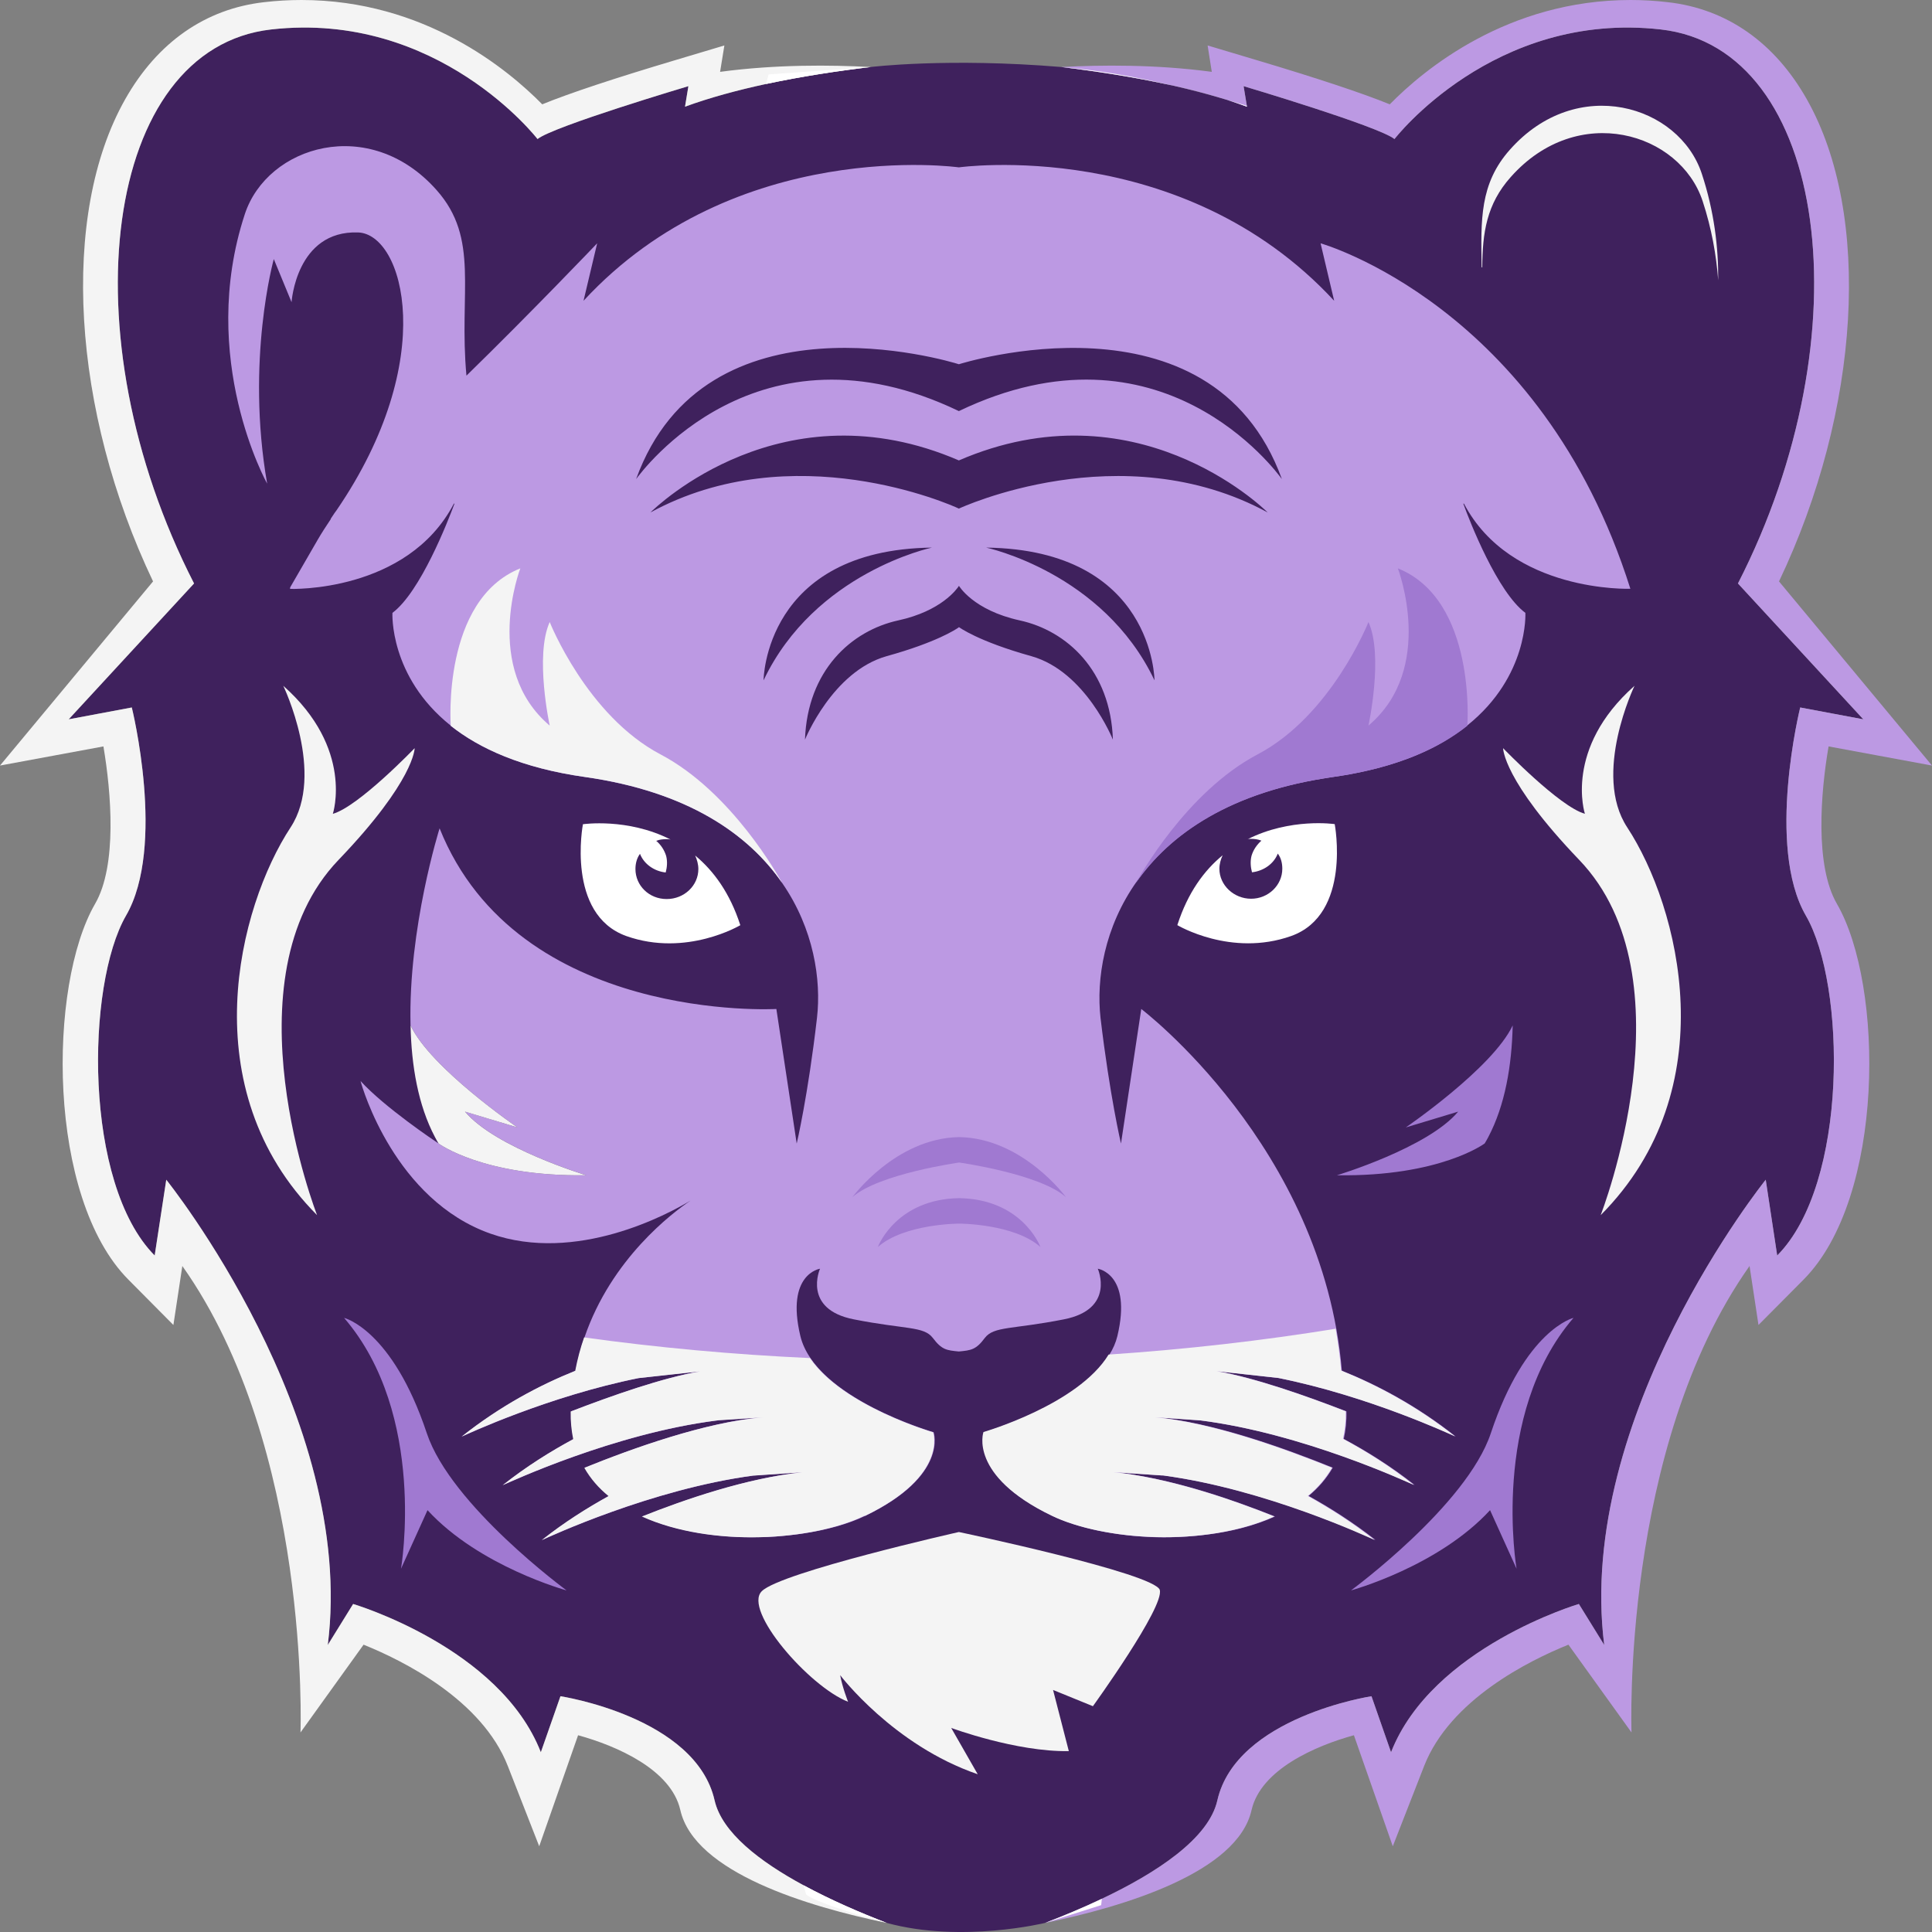 <svg width="32" height="32" viewBox="0 0 32 32" fill="none" xmlns="http://www.w3.org/2000/svg">
<rect x="0" y="0" width="32" height="32" fill="#808080" stroke="none"/>
<path d="M29.911 15.166C30.576 16.315 30.616 19.607 29.436 20.795L29.246 19.54C29.246 19.54 26.093 23.458 26.571 27.246L26.151 26.567C26.151 26.567 23.72 27.285 23.04 29.022L22.716 28.095C22.716 28.095 20.477 28.436 20.163 29.821C20.02 30.456 19.15 31.023 18.25 31.45C17.931 31.602 17.608 31.736 17.312 31.849C17.312 31.849 15.924 32.189 14.686 31.849C14.253 31.683 13.762 31.472 13.309 31.226C12.582 30.833 11.958 30.352 11.837 29.821C11.523 28.436 9.283 28.095 9.283 28.095L8.958 29.022C8.28 27.285 5.849 26.567 5.849 26.567L5.429 27.246C5.907 23.458 2.754 19.54 2.754 19.54L2.562 20.795C1.382 19.607 1.424 16.315 2.087 15.166C2.754 14.017 2.183 11.718 2.183 11.718L1.138 11.914L3.214 9.664C1.096 5.531 1.723 0.8 4.491 0.488C7.261 0.174 8.903 2.303 8.903 2.303C9.162 2.093 11.402 1.427 11.402 1.427L11.346 1.767C11.761 1.615 12.221 1.492 12.687 1.391C13.288 1.263 13.896 1.172 14.421 1.11C14.421 1.11 15.695 0.953 17.579 1.11C18.128 1.176 18.77 1.272 19.4 1.412C19.421 1.415 19.442 1.421 19.463 1.426C19.726 1.488 19.975 1.554 20.201 1.618C20.246 1.632 20.289 1.645 20.333 1.657C20.443 1.693 20.549 1.728 20.653 1.767V1.753L20.598 1.427C20.598 1.427 22.838 2.093 23.097 2.303C23.097 2.303 24.738 0.174 27.509 0.488C30.278 0.8 30.902 5.531 28.786 9.664L30.862 11.914L29.817 11.718C29.817 11.718 29.246 14.017 29.911 15.166Z" fill="#3F215D"/>
<path d="M19.209 26.334C19.293 26.612 18.102 28.26 18.102 28.26L17.442 27.991L17.703 29.004C16.831 29.019 15.755 28.62 15.755 28.62L16.194 29.387C14.794 28.907 13.916 27.746 13.916 27.746C13.953 27.952 14.047 28.187 14.047 28.187C13.402 27.935 12.3 26.668 12.618 26.355C12.936 26.039 15.882 25.375 15.882 25.375C15.882 25.375 19.127 26.058 19.211 26.336" fill="#F4F4F4"/>
<path d="M11.102 13.903C10.39 13.543 9.655 13.652 9.655 13.652C9.655 13.652 9.371 15.144 10.374 15.504C11.37 15.857 12.262 15.324 12.262 15.324C12.09 14.791 11.82 14.423 11.514 14.17C11.544 14.236 11.567 14.315 11.567 14.394C11.567 14.667 11.334 14.891 11.042 14.891C10.75 14.891 10.525 14.667 10.525 14.394C10.525 14.301 10.548 14.214 10.6 14.142C10.668 14.315 10.839 14.431 11.026 14.451C11.049 14.364 11.057 14.271 11.034 14.178C11.003 14.077 10.944 13.99 10.869 13.927C10.921 13.905 10.982 13.899 11.042 13.899C11.065 13.899 11.087 13.899 11.102 13.906" fill="white"/>
<path d="M6.868 12.392C6.868 12.392 5.935 13.363 5.513 13.479C5.513 13.479 5.868 12.401 4.692 11.359C4.692 11.359 5.395 12.816 4.813 13.704C3.951 15.018 3.169 18.034 5.252 20.127C5.252 20.127 3.72 16.211 5.607 14.243C6.871 12.925 6.868 12.392 6.868 12.392Z" fill="#F4F4F4"/>
<path d="M7.069 23.738C6.496 22.019 5.699 21.828 5.699 21.828C7.081 23.433 6.642 25.983 6.642 25.983L7.081 25.013C7.939 25.948 9.384 26.342 9.384 26.342C9.384 26.342 7.468 24.936 7.069 23.738Z" fill="#A079D1"/>
<path d="M27.004 9.752C25.525 5.059 21.873 4.03 21.873 4.03L22.098 4.982C19.574 2.252 15.882 2.772 15.882 2.772C15.882 2.772 12.187 2.252 9.665 4.982L9.891 4.03C9.891 4.03 8.794 5.18 7.726 6.222C7.597 4.836 7.949 3.955 7.231 3.148C6.123 1.898 4.428 2.41 4.055 3.547C3.268 5.941 4.425 8.011 4.425 8.011C4.068 5.965 4.535 4.291 4.535 4.291L4.829 5.005C4.829 5.005 4.906 3.814 5.931 3.85C6.685 3.876 7.283 5.954 5.575 8.451C5.563 8.466 5.554 8.482 5.542 8.496C5.52 8.53 5.499 8.561 5.476 8.595H5.481C5.405 8.709 5.329 8.824 5.261 8.942L4.806 9.729C4.806 9.738 4.804 9.744 4.804 9.754C4.804 9.754 6.743 9.824 7.518 8.341H7.528C7.418 8.637 6.963 9.805 6.5 10.151C6.5 10.151 6.443 11.203 7.465 12.018V12.021C7.938 12.395 8.642 12.72 9.686 12.869C11.388 13.11 12.397 13.816 12.955 14.625L12.957 14.628C13.48 15.385 13.604 16.231 13.532 16.858C13.383 18.15 13.196 18.941 13.196 18.941L12.859 16.712C12.859 16.712 8.576 16.955 7.281 13.72C7.281 13.72 6.759 15.374 6.8 16.984C7.132 17.692 8.571 18.674 8.571 18.674L7.702 18.411C8.203 19.011 9.711 19.466 9.711 19.466C8.001 19.491 7.263 18.939 7.263 18.939C7.211 18.905 6.367 18.34 5.972 17.905C6.001 18.02 6.543 19.876 8.124 20.433C9.544 20.933 11.067 20.11 11.438 19.885C11.138 20.087 10.127 20.846 9.681 22.151C9.622 22.323 9.573 22.506 9.536 22.699V22.704C8.957 22.936 8.311 23.275 7.67 23.78C7.664 23.784 7.659 23.789 7.652 23.794C7.733 23.756 9.091 23.124 10.582 22.825L11.575 22.714H11.577L11.604 22.711C10.981 22.819 10.156 23.109 9.462 23.376C9.46 23.539 9.475 23.694 9.504 23.834C9.131 24.034 8.739 24.278 8.351 24.583H8.35C8.35 24.583 8.34 24.592 8.333 24.596C8.443 24.55 10.174 23.743 11.879 23.527C11.887 23.527 11.895 23.526 11.903 23.522L12.599 23.477C11.661 23.564 10.464 23.994 9.69 24.309C9.793 24.489 9.928 24.645 10.09 24.777C9.733 24.974 9.365 25.208 8.999 25.494C8.994 25.499 8.987 25.502 8.982 25.506C9.087 25.46 10.795 24.663 12.492 24.438H12.497L13.27 24.385C13.27 24.385 13.283 24.384 13.29 24.384H13.303C12.382 24.479 11.344 24.837 10.644 25.118C11.023 25.289 11.462 25.39 11.911 25.435C11.974 25.441 12.039 25.446 12.103 25.451C12.161 25.455 12.219 25.457 12.277 25.459C12.387 25.463 12.497 25.463 12.607 25.459C12.636 25.459 12.665 25.459 12.694 25.459C12.8 25.454 12.905 25.446 13.01 25.435C13.044 25.432 13.076 25.429 13.11 25.424C13.165 25.418 13.219 25.412 13.272 25.404C13.684 25.345 14.055 25.241 14.334 25.106C15.716 24.44 15.464 23.722 15.464 23.722C15.464 23.722 13.508 23.16 13.257 22.131C13.01 21.098 13.582 21.014 13.582 21.014C13.582 21.014 13.283 21.685 14.144 21.853C15.001 22.022 15.3 21.964 15.45 22.16C15.6 22.359 15.679 22.365 15.882 22.385C16.082 22.365 16.165 22.359 16.312 22.16C16.463 21.964 16.762 22.022 17.619 21.853C18.481 21.685 18.183 21.014 18.183 21.014C18.183 21.014 18.754 21.098 18.507 22.131C18.481 22.238 18.436 22.34 18.376 22.436C17.871 23.27 16.3 23.722 16.3 23.722C16.3 23.722 16.045 24.44 17.427 25.106C17.752 25.263 18.199 25.376 18.69 25.431C18.759 25.438 18.83 25.445 18.901 25.449C18.959 25.454 19.017 25.457 19.076 25.459C19.208 25.465 19.343 25.465 19.477 25.459C19.534 25.459 19.59 25.454 19.647 25.451C19.766 25.443 19.884 25.432 20.002 25.416C20.398 25.367 20.782 25.27 21.118 25.118C20.457 24.853 19.502 24.52 18.62 24.404C18.575 24.396 18.531 24.392 18.486 24.387H18.477L19.245 24.438H19.274C19.374 24.452 19.474 24.468 19.574 24.485C19.576 24.486 19.578 24.486 19.579 24.486C21.079 24.741 22.509 25.384 22.751 25.494C22.751 25.494 22.753 25.495 22.755 25.496C22.767 25.5 22.776 25.503 22.782 25.506C22.411 25.215 22.036 24.977 21.675 24.777C21.836 24.645 21.97 24.489 22.075 24.309C21.339 24.011 20.225 23.606 19.311 23.493C19.261 23.485 19.213 23.48 19.164 23.475C19.201 23.479 19.251 23.482 19.308 23.486C19.348 23.486 19.393 23.491 19.44 23.496C19.51 23.5 19.581 23.505 19.645 23.509C19.66 23.509 19.673 23.511 19.686 23.512C19.728 23.516 19.765 23.519 19.796 23.52C19.813 23.52 19.829 23.52 19.842 23.523C19.862 23.527 19.871 23.527 19.873 23.527H19.886C21.513 23.733 23.163 24.477 23.405 24.586C23.418 24.59 23.426 24.595 23.431 24.596C23.039 24.286 22.638 24.037 22.259 23.834H22.257C22.288 23.694 22.306 23.539 22.301 23.376C21.618 23.113 20.803 22.826 20.186 22.716H20.18C20.18 22.716 20.167 22.713 20.16 22.711L21.182 22.825C22.58 23.106 23.859 23.679 24.082 23.78C24.082 23.78 24.083 23.78 24.085 23.781C24.098 23.787 24.108 23.792 24.112 23.794C23.465 23.281 22.811 22.938 22.228 22.704V22.699H22.225C21.91 18.991 18.903 16.712 18.903 16.712L18.567 18.941C18.567 18.941 18.381 18.15 18.228 16.858C18.157 16.222 18.286 15.36 18.833 14.593C18.835 14.59 18.838 14.586 18.84 14.582C19.368 13.841 20.283 13.19 21.775 12.919C21.851 12.906 21.928 12.892 22.007 12.88C22.031 12.875 22.054 12.872 22.078 12.869C22.175 12.855 22.269 12.841 22.359 12.824C22.495 12.799 22.624 12.771 22.748 12.74C22.788 12.731 22.827 12.72 22.868 12.709C22.868 12.709 22.871 12.709 22.872 12.707C22.911 12.697 22.948 12.686 22.987 12.675C23.063 12.652 23.137 12.628 23.21 12.603C23.245 12.589 23.281 12.577 23.317 12.565C23.42 12.526 23.517 12.485 23.609 12.442C23.654 12.42 23.699 12.398 23.743 12.377C23.96 12.263 24.146 12.141 24.306 12.013C25.322 11.198 25.265 10.151 25.265 10.151C24.803 9.808 24.346 8.645 24.237 8.342H24.248C25.026 9.824 27.004 9.752 27.004 9.752ZM19.148 23.475C19.148 23.475 19.145 23.475 19.143 23.474C19.146 23.474 19.15 23.474 19.153 23.475H19.148ZM15.882 6.033C15.882 6.033 20.06 4.705 21.232 7.935C21.14 7.81 19.229 5.202 15.882 6.809C12.542 5.204 10.629 7.81 10.536 7.935C11.683 4.774 15.706 5.976 15.882 6.033ZM10.773 8.488C10.873 8.39 12.968 6.368 15.882 7.626C18.796 6.367 20.898 8.39 20.997 8.488C18.569 7.168 15.882 8.424 15.882 8.424C15.748 8.359 13.133 7.202 10.773 8.488ZM12.647 11.268C12.647 11.268 12.66 9.106 15.435 9.07C15.435 9.07 13.498 9.479 12.647 11.268ZM17.085 10.869C16.191 10.62 15.882 10.386 15.882 10.386V10.39C15.839 10.421 15.514 10.639 14.683 10.869C13.787 11.123 13.333 12.251 13.333 12.251C13.373 11.105 14.1 10.446 14.877 10.276C15.593 10.12 15.848 9.757 15.882 9.706V9.701C15.882 9.701 16.115 10.106 16.891 10.276C17.669 10.446 18.396 11.105 18.433 12.251C18.433 12.251 17.983 11.123 17.085 10.869ZM16.334 9.07C19.113 9.106 19.122 11.268 19.122 11.268C18.271 9.479 16.334 9.07 16.334 9.07Z" fill="#BC99E3"/>
<path d="M14.321 25.104C13.469 25.519 11.778 25.637 10.631 25.118C11.331 24.839 12.369 24.48 13.29 24.386L12.495 24.44H12.479C10.784 24.665 9.074 25.463 8.971 25.51C9.342 25.216 9.717 24.98 10.079 24.78C9.917 24.648 9.781 24.493 9.678 24.312C10.469 23.991 11.698 23.55 12.644 23.476L11.893 23.525C11.883 23.528 11.877 23.528 11.869 23.528C10.164 23.744 8.432 24.553 8.324 24.6C8.718 24.289 9.116 24.041 9.494 23.837C9.465 23.696 9.449 23.541 9.452 23.379C10.146 23.112 10.971 22.822 11.596 22.715L10.574 22.826C9.082 23.126 7.725 23.758 7.644 23.795C8.291 23.283 8.942 22.94 9.528 22.705V22.702C9.565 22.509 9.614 22.325 9.675 22.152C10.884 22.32 12.134 22.435 13.415 22.494C13.958 23.292 15.456 23.724 15.456 23.724C15.456 23.724 15.708 24.441 14.326 25.108" fill="#F4F4F4"/>
<path d="M19.873 23.526C19.873 23.526 19.277 23.483 19.13 23.475C20.073 23.558 21.279 23.994 22.062 24.311C21.957 24.491 21.823 24.646 21.662 24.778C22.023 24.979 22.398 25.216 22.769 25.508C22.664 25.462 20.956 24.663 19.261 24.438H19.245L18.448 24.384C19.371 24.479 20.406 24.837 21.106 25.117C19.96 25.634 18.27 25.517 17.416 25.103C16.034 24.436 16.289 23.719 16.289 23.719C16.289 23.719 17.853 23.269 18.362 22.436C19.653 22.349 20.911 22.205 22.123 22.008C22.162 22.233 22.194 22.463 22.214 22.699H22.217V22.702C22.8 22.938 23.452 23.28 24.101 23.792C24.017 23.755 22.663 23.123 21.171 22.823L20.149 22.711C20.77 22.819 21.599 23.107 22.29 23.376C22.293 23.539 22.277 23.694 22.244 23.832H22.246C22.627 24.037 23.026 24.286 23.418 24.596C23.308 24.55 21.578 23.741 19.873 23.525" fill="#F4F4F4"/>
<path d="M28.187 2.877C27.812 1.741 26.117 1.228 25.008 2.48C24.507 3.044 24.527 3.642 24.541 4.426L24.551 4.43C24.554 3.857 24.622 3.382 25.022 2.933C26.131 1.682 27.827 2.194 28.201 3.331C28.35 3.784 28.427 4.225 28.459 4.643C28.463 4.096 28.392 3.499 28.187 2.877Z" fill="#F4F4F4"/>
<path d="M19.5 15.323C19.5 15.323 20.391 15.857 21.387 15.503C22.391 15.143 22.107 13.65 22.107 13.65C22.107 13.65 21.373 13.541 20.661 13.902C20.675 13.894 20.698 13.894 20.721 13.894C20.78 13.894 20.84 13.902 20.893 13.924C20.819 13.989 20.759 14.074 20.729 14.175C20.706 14.268 20.714 14.363 20.737 14.448C20.924 14.427 21.097 14.312 21.164 14.138C21.218 14.209 21.239 14.296 21.239 14.389C21.239 14.663 21.006 14.886 20.722 14.886C20.438 14.886 20.197 14.663 20.197 14.389C20.197 14.31 20.22 14.231 20.251 14.166C19.944 14.417 19.674 14.785 19.502 15.318" fill="white"/>
<path d="M27.073 11.359C25.896 12.401 26.251 13.479 26.251 13.479C25.831 13.363 24.896 12.392 24.896 12.392C24.896 12.392 24.893 12.925 26.157 14.243C28.044 16.211 26.512 20.127 26.512 20.127C28.595 18.034 27.814 15.02 26.952 13.704C26.369 12.818 27.073 11.359 27.073 11.359Z" fill="#F4F4F4"/>
<path d="M24.693 23.738C24.293 24.936 22.377 26.342 22.377 26.342C22.377 26.342 23.821 25.948 24.68 25.013L25.119 25.983C25.119 25.983 24.68 23.432 26.062 21.828C26.062 21.828 25.265 22.019 24.693 23.738Z" fill="#A079D1"/>
<path d="M12.955 14.625C12.397 13.816 11.388 13.11 9.686 12.869C8.642 12.721 7.938 12.397 7.466 12.021V12.018C7.466 12.018 7.313 9.937 8.618 9.414C8.618 9.414 7.983 11.071 9.105 12.018C9.105 12.018 8.853 10.859 9.105 10.303C9.105 10.303 9.719 11.853 10.942 12.496C12.126 13.12 12.907 14.537 12.955 14.625Z" fill="#F4F4F4"/>
<path d="M18.815 14.625C19.374 13.816 20.383 13.11 22.084 12.869C23.129 12.721 23.833 12.397 24.304 12.021V12.018C24.304 12.018 24.458 9.937 23.153 9.414C23.153 9.414 23.788 11.071 22.666 12.018C22.666 12.018 22.918 10.859 22.666 10.303C22.666 10.303 22.052 11.853 20.828 12.496C19.645 13.12 18.864 14.537 18.815 14.625Z" fill="#A079D1"/>
<path d="M14.686 31.849C13.393 31.582 11.502 31.018 11.268 29.979C11.115 29.307 10.209 28.915 9.575 28.741L8.931 30.58L8.411 29.251C7.983 28.154 6.677 27.505 6.022 27.241L4.977 28.695C4.977 28.695 5.153 23.98 3.02 20.969L2.872 21.946L2.128 21.196C0.773 19.834 0.794 16.32 1.574 14.972C1.944 14.335 1.842 13.124 1.713 12.363L0 12.68L2.535 9.63C1.187 6.8 0.99 3.559 2.073 1.645C2.606 0.702 3.401 0.146 4.375 0.036C4.58 0.012 4.788 0 4.992 0C7.027 0 8.411 1.148 8.981 1.728C9.431 1.544 10.172 1.298 11.192 0.994L11.998 0.753L11.927 1.19C12.86 1.065 13.761 1.075 14.421 1.11C13.896 1.172 13.288 1.263 12.687 1.391C12.221 1.492 11.761 1.615 11.346 1.767L11.402 1.427C11.402 1.427 9.162 2.093 8.903 2.303C8.903 2.303 7.261 0.174 4.491 0.488C1.723 0.8 1.096 5.532 3.214 9.664L1.138 11.914L2.183 11.718C2.183 11.718 2.754 14.017 2.087 15.166C1.424 16.315 1.382 19.607 2.562 20.795L2.754 19.54C2.754 19.54 5.907 23.459 5.429 27.246L5.849 26.567C5.849 26.567 8.28 27.285 8.958 29.023L9.283 28.095C9.283 28.095 11.523 28.436 11.836 29.821C11.958 30.352 12.582 30.833 13.309 31.226C13.762 31.472 14.253 31.683 14.686 31.849Z" fill="#F4F4F4"/>
<path d="M30.426 14.972C31.206 16.32 31.225 19.834 29.871 21.196L29.126 21.946L28.978 20.969C26.847 23.98 27.023 28.695 27.023 28.695L25.978 27.241C25.323 27.505 24.017 28.154 23.588 29.251L23.069 30.58L22.425 28.741C21.791 28.915 20.885 29.307 20.73 29.979C20.498 31.018 18.606 31.582 17.312 31.849C17.608 31.736 17.931 31.602 18.25 31.45C19.15 31.023 20.02 30.456 20.163 29.821C20.477 28.436 22.716 28.095 22.716 28.095L23.04 29.023C23.72 27.285 26.151 26.567 26.151 26.567L26.571 27.246C26.093 23.459 29.246 19.54 29.246 19.54L29.436 20.795C30.616 19.607 30.576 16.315 29.911 15.166C29.246 14.017 29.817 11.718 29.817 11.718L30.862 11.914L28.786 9.664C30.902 5.532 30.278 0.8 27.509 0.488C24.738 0.174 23.097 2.303 23.097 2.303C22.838 2.093 20.598 1.427 20.598 1.427L20.651 1.753V1.767C20.549 1.728 20.443 1.693 20.333 1.657C20.289 1.645 20.246 1.632 20.201 1.618C19.962 1.545 19.713 1.481 19.463 1.426C19.442 1.421 19.421 1.415 19.4 1.412C18.77 1.272 18.128 1.176 17.579 1.11C18.239 1.075 19.138 1.065 20.071 1.19L20.002 0.753L20.808 0.994C21.828 1.298 22.567 1.544 23.019 1.728C23.588 1.148 24.973 0 27.009 0C27.212 0 27.42 0.012 27.623 0.036C28.599 0.146 29.394 0.702 29.927 1.645C31.01 3.559 30.814 6.8 29.466 9.63L32 12.68L30.287 12.363C30.156 13.124 30.056 14.335 30.426 14.972Z" fill="#BC99E3"/>
<path d="M15.887 19.255C15.887 19.255 14.557 19.441 14.119 19.828C14.119 19.828 14.833 18.851 15.887 18.834C16.941 18.851 17.655 19.828 17.655 19.828C17.217 19.441 15.887 19.255 15.887 19.255Z" fill="#A079D1"/>
<path d="M17.233 20.654C16.794 20.267 15.887 20.267 15.887 20.267C15.887 20.267 14.98 20.267 14.54 20.654C14.558 20.607 14.865 19.862 15.887 19.845C16.909 19.862 17.215 20.607 17.233 20.654Z" fill="#A079D1"/>
<path d="M9.71 19.466C8.001 19.491 7.263 18.939 7.263 18.939C7.244 18.905 7.223 18.871 7.205 18.835C6.924 18.304 6.814 17.648 6.8 16.984C7.132 17.692 8.571 18.674 8.571 18.674L7.702 18.412C8.203 19.011 9.71 19.466 9.71 19.466Z" fill="#F4F4F4"/>
<path d="M22.144 19.466C23.854 19.491 24.591 18.939 24.591 18.939C24.611 18.905 24.632 18.871 24.65 18.835C24.93 18.304 25.04 17.648 25.055 16.984C24.722 17.692 23.284 18.674 23.284 18.674L24.152 18.412C23.652 19.011 22.144 19.466 22.144 19.466Z" fill="#A079D1"/>
<path d="M13.309 31.226C13.763 31.471 14.254 31.683 14.686 31.849C13.45 31.509 13.353 31.378 13.353 31.378L13.309 31.226Z" fill="white"/>
<path d="M14.421 1.11C13.897 1.172 13.288 1.263 12.688 1.391L12.731 1.233L14.421 1.11Z" fill="white"/>
<path d="M17.312 31.849C17.608 31.735 17.931 31.602 18.25 31.45L18.239 31.555L17.312 31.849Z" fill="white"/>
<path d="M17.579 1.11C18.203 1.162 18.835 1.278 19.4 1.412C18.77 1.272 18.128 1.176 17.579 1.11Z" fill="white"/>
<path d="M20.653 1.767C20.549 1.728 20.443 1.692 20.333 1.657C20.446 1.689 20.553 1.722 20.651 1.753V1.767H20.653Z" fill="white"/>
</svg>

